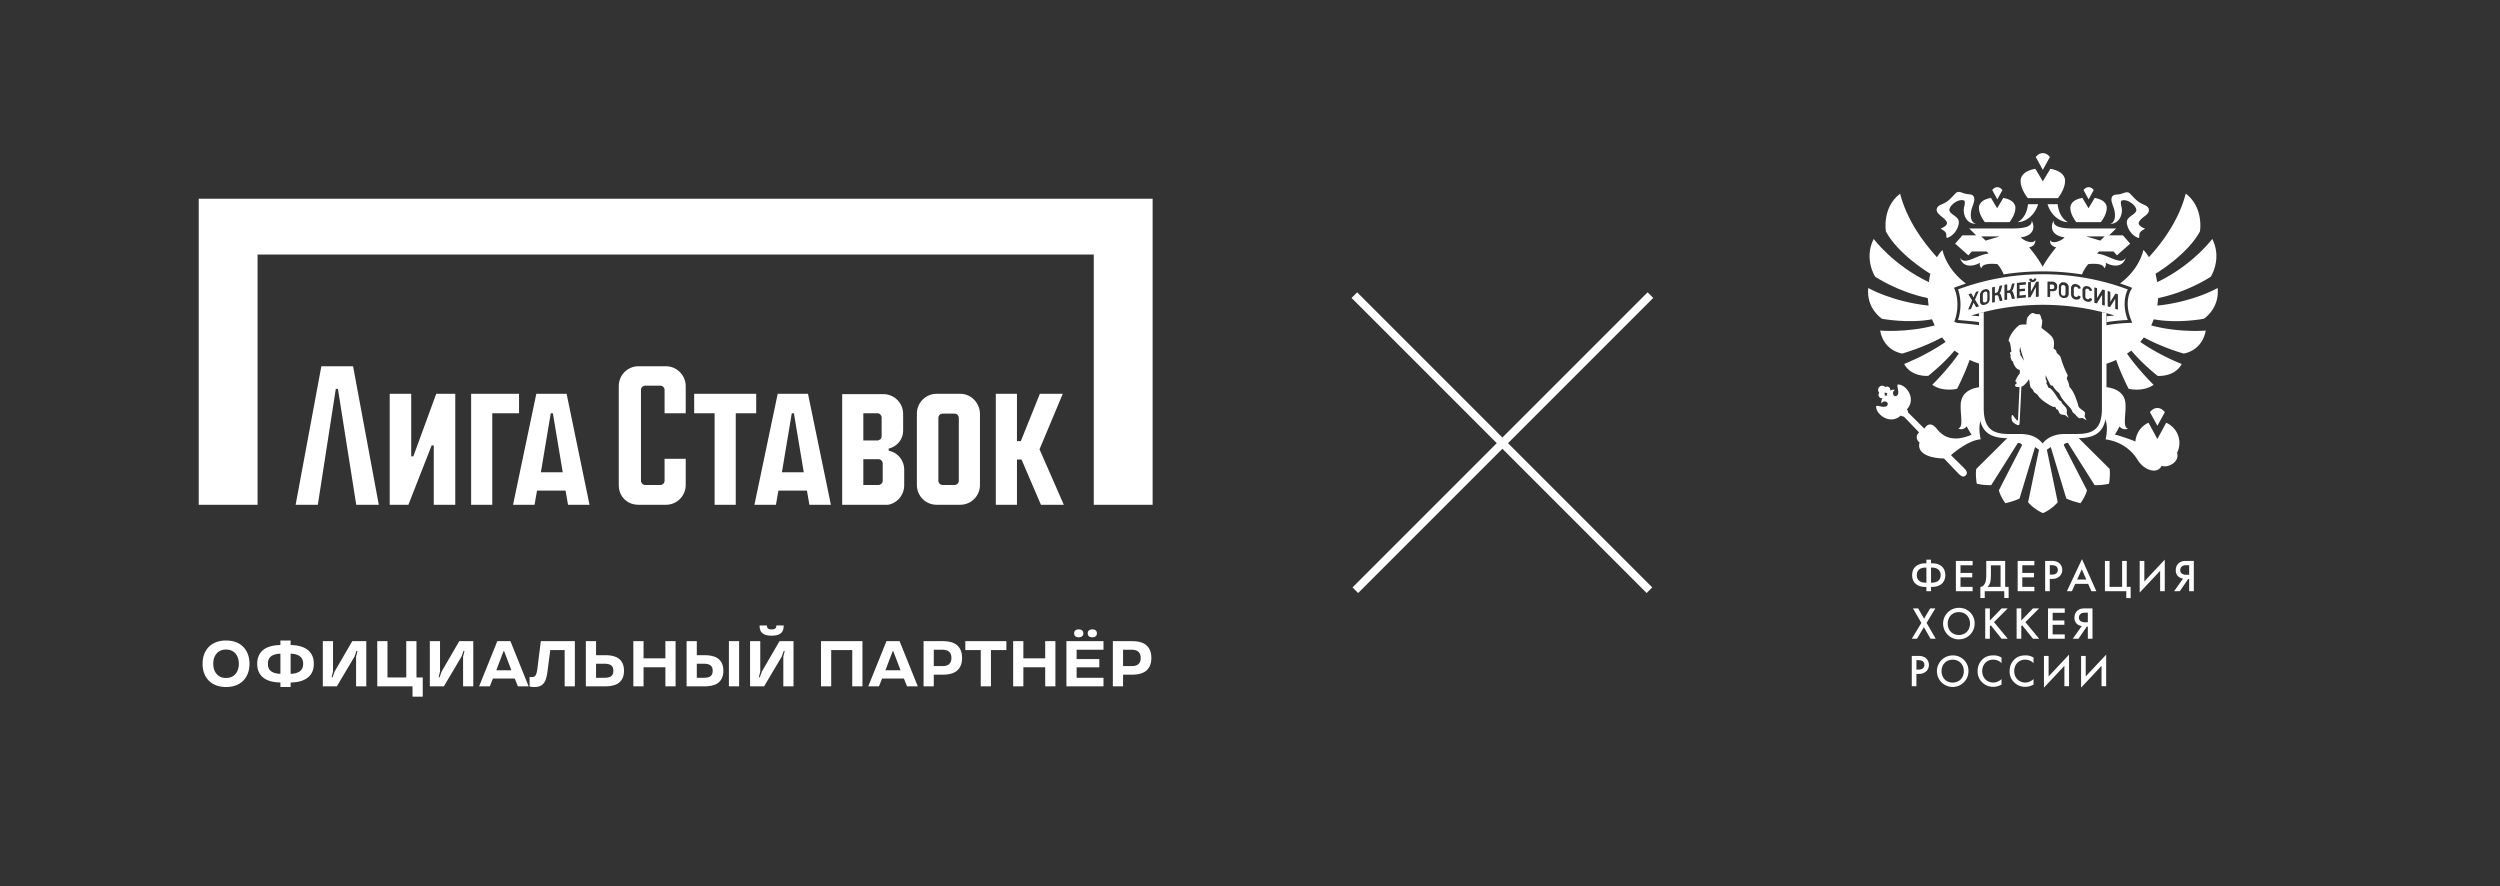 <?xml version="1.0" encoding="UTF-8"?> <svg xmlns="http://www.w3.org/2000/svg" width="1258" height="446" fill="none"><rect width="100%" height="100%" fill="#333333" stroke="none"/> <g clip-path="url(#a)"> <g fill="#fff" clip-path="url(#b)"> <path d="M335.124 184.291h-13.831c-5.497 0-9.93 4.446-9.93 9.958v49.793c0 5.868 4.256 9.958 9.93 9.958h13.831c5.497 0 9.93-4.446 9.93-9.958v-13.16h-10.64v11.026c0 1.244-1.063 2.134-2.127 2.134h-7.625c-1.241 0-2.128-1.067-2.128-2.134v-45.702c0-1.245 1.064-2.134 2.128-2.134h7.625c1.241 0 2.127 1.067 2.127 2.134v11.736h10.64v-13.693c0-5.334-4.433-9.958-9.93-9.958ZM380.517 198.162h-31.208v9.78h10.285V254h10.639v-46.058h10.284v-9.78ZM207.987 229.637h-1.064v-31.475h-10.817V254h9.398l11.703-29.875h1.064V254h10.817v-55.838h-9.576l-11.525 31.475ZM161.707 184.291 148.763 254h11.171l9.043-58.328h1.064l9.22 58.328h11.349l-12.945-69.709h-15.958ZM391.334 198.162 379.631 254h10.816l1.241-7.113h14.363l1.241 7.113h10.817l-11.526-55.838h-15.249Zm2.127 39.478 4.965-29.698h1.064l4.965 29.698h-10.994ZM269.871 198.162 258.168 254h10.816l1.241-7.113h14.363l1.241 7.113h10.817l-11.526-55.838h-15.249Zm2.305 39.478 4.965-29.698h1.064l4.965 29.698h-10.994ZM261.182 198.162h-24.115V254h10.639v-46.058h13.476v-9.78ZM483.184 198.162h-11.88c-5.497 0-9.93 4.445-9.93 9.958v35.922c0 5.512 4.433 9.958 9.93 9.958h11.88c5.497 0 9.93-4.446 9.93-9.958v-35.744c0-5.513-4.433-10.136-9.93-10.136Zm-.709 43.746c0 1.244-1.064 2.134-2.128 2.134h-6.029c-1.241 0-2.127-1.067-2.127-2.134v-31.654c0-1.245 1.064-2.134 2.127-2.134h6.029c1.241 0 2.128 1.067 2.128 2.312v31.476Z"></path> <path d="M100 100v154h29.612V128.097h420.776V254H580V100H100Z"></path> <path d="M534.784 198.162h-11.526l-9.575 23.829h-1.95v-23.829h-10.639V254h10.639v-22.762h2.305L523.79 254h11.526l-12.235-27.919 11.703-27.919ZM447.189 226.792v-1.067c4.078-.889 7.27-4.623 7.27-8.891v-8.536c0-5.513-4.433-9.959-9.93-9.959h-20.746v55.839h21.278c5.497 0 9.93-4.446 9.93-9.959v-7.824c0-4.979-3.369-8.714-7.802-9.603Zm-12.767-18.85h7.093c1.241 0 2.127 1.067 2.127 2.134v9.425c0 1.245-1.064 2.134-2.127 2.134h-7.093v-13.693Zm9.752 33.966c0 1.244-1.064 2.134-2.127 2.134h-7.625V231.06h7.625c1.241 0 2.127 1.067 2.127 2.134v8.714Z"></path> </g> <path fill="#fff" d="M113.748 345.702c-1.82 0-3.456-.27-4.908-.812-1.452-.542-2.687-1.322-3.705-2.34-1.018-1.018-1.809-2.243-2.372-3.673-.542-1.451-.813-3.076-.813-4.875 0-1.798.271-3.412.813-4.842.563-1.452 1.354-2.687 2.372-3.705 1.018-1.018 2.253-1.798 3.705-2.34 1.452-.542 3.088-.813 4.908-.813 1.82 0 3.455.271 4.907.813 1.452.542 2.687 1.322 3.705 2.34 1.018 1.018 1.798 2.253 2.34 3.705.563 1.43.845 3.044.845 4.842 0 1.799-.282 3.424-.845 4.875-.542 1.43-1.322 2.655-2.34 3.673-1.018 1.018-2.253 1.798-3.705 2.34-1.452.542-3.087.812-4.907.812Zm0-4.55c1.061 0 1.993-.184 2.795-.552a5.663 5.663 0 0 0 2.015-1.528 6.372 6.372 0 0 0 1.202-2.275 8.977 8.977 0 0 0 .423-2.795c0-.996-.141-1.928-.423-2.795a6.38 6.38 0 0 0-1.202-2.275 5.66 5.66 0 0 0-2.015-1.527c-.802-.368-1.734-.553-2.795-.553-1.062 0-1.994.185-2.795.553a5.643 5.643 0 0 0-2.015 1.527 6.779 6.779 0 0 0-1.235 2.275 9.688 9.688 0 0 0-.39 2.795c0 .997.13 1.929.39 2.795a6.77 6.77 0 0 0 1.235 2.275 5.645 5.645 0 0 0 2.015 1.528c.801.368 1.733.552 2.795.552Zm27.355 2.275c-1.733-.021-3.326-.216-4.778-.585-1.43-.39-2.654-.964-3.672-1.722a7.736 7.736 0 0 1-2.373-2.893c-.563-1.191-.845-2.6-.845-4.225 0-1.625.282-3.022.845-4.192a7.67 7.67 0 0 1 2.373-2.925c1.018-.758 2.242-1.322 3.672-1.69 1.452-.39 3.045-.596 4.778-.618v-2.275h5.135v2.275c1.733.022 3.315.228 4.745.618 1.43.368 2.654.932 3.672 1.69a7.542 7.542 0 0 1 2.405 2.925c.564 1.17.845 2.567.845 4.192s-.281 3.034-.845 4.225a7.605 7.605 0 0 1-2.405 2.893c-1.018.758-2.242 1.332-3.672 1.722-1.43.369-3.012.564-4.745.585v2.275h-5.135v-2.275Zm0-14.495c-1.972.044-3.521.477-4.648 1.3-1.105.802-1.657 2.059-1.657 3.77 0 1.712.552 2.98 1.657 3.803 1.127.802 2.676 1.224 4.648 1.267v-10.14Zm5.135 10.14c1.972-.043 3.51-.465 4.615-1.267 1.127-.823 1.69-2.091 1.69-3.803 0-1.711-.563-2.968-1.69-3.77-1.105-.823-2.643-1.256-4.615-1.3v10.14Zm16.204-16.445h5.135v15.275l-.715 2.893h.487l1.04-2.893 8.873-15.275h7.052v22.75h-5.135v-14.95l.715-2.892h-.487l-1.04 2.892-8.873 14.95h-7.052v-22.75Zm45.143 22.75H189.84v-22.75h5.135v18.265h9.457v-18.265h5.135v18.265h3.153v9.685h-5.135v-5.2Zm8.7-22.75h5.135v15.275l-.715 2.893h.488l1.04-2.893 8.872-15.275h7.053v22.75h-5.135v-14.95l.715-2.892h-.488l-1.04 2.892-8.872 14.95h-7.053v-22.75Zm33.963 0h6.598l9.165 22.75h-5.395l-1.593-3.932h-10.985l-1.56 3.932h-5.395l9.165-22.75Zm7.085 14.658-3.64-9.588h-.325l-3.64 9.588h7.605Zm11.59 8.417c-.369 0-.705-.01-1.008-.032a6.206 6.206 0 0 1-.747-.098 6.205 6.205 0 0 1-.683-.162v-4.81l.325.065c.108.022.228.032.358.032h.422c.932 0 1.582-.314 1.95-.942.368-.628.639-1.571.813-2.828l1.787-14.3h17.128v22.75h-5.135v-18.265h-7.248l-1.397 10.79c-.174 1.3-.401 2.438-.683 3.413-.282.975-.672 1.787-1.17 2.437a4.638 4.638 0 0 1-1.885 1.463c-.758.325-1.701.487-2.827.487Zm25.874-23.075h5.135v7.053h4.387c3.402 0 5.861.672 7.378 2.015 1.538 1.343 2.307 3.293 2.307 5.85 0 2.535-.769 4.474-2.307 5.817-1.517 1.344-3.976 2.015-7.378 2.015h-9.522v-22.75Zm9.522 18.428c1.452 0 2.535-.271 3.25-.813.715-.563 1.073-1.462 1.073-2.697s-.358-2.134-1.073-2.698c-.715-.563-1.798-.845-3.25-.845h-4.387v7.053h4.387Zm14.384-18.428h5.135v8.645h10.985v-8.645h5.135v22.75h-5.135v-9.62h-10.985v9.62h-5.135v-22.75Zm26.795 0h5.135v7.053h3.673c3.401 0 5.86.672 7.377 2.015 1.538 1.343 2.308 3.293 2.308 5.85 0 2.535-.77 4.474-2.308 5.817-1.517 1.344-3.976 2.015-7.377 2.015h-8.808v-22.75Zm8.808 18.428c1.451 0 2.535-.271 3.25-.813.715-.563 1.072-1.462 1.072-2.697s-.357-2.134-1.072-2.698c-.715-.563-1.799-.845-3.25-.845h-3.673v7.053h3.673Zm12.48-18.428h5.135v22.75h-5.135v-22.75Zm10.648 0h5.135v15.275l-.715 2.893h.488l1.04-2.893 8.872-15.275h7.053v22.75h-5.135v-14.95l.715-2.892h-.488l-1.04 2.892-8.872 14.95h-7.053v-22.75Zm10.855-2.762c-2.036 0-3.553-.39-4.55-1.17-.996-.78-1.495-2.026-1.495-3.738v-.227h3.673v.227c0 .499.173.921.52 1.268.347.325.964.487 1.852.487.889 0 1.506-.162 1.853-.487.347-.347.52-.769.52-1.268v-.227h3.672v.227c0 1.712-.498 2.958-1.495 3.738-.996.78-2.513 1.17-4.55 1.17Zm24.835 2.762h20.865v22.75h-5.135v-18.265h-10.595v18.265h-5.135v-22.75Zm32.947 0h6.597l9.165 22.75h-5.395l-1.592-3.932h-10.985l-1.56 3.932h-5.395l9.165-22.75Zm7.085 14.658-3.64-9.588h-.325l-3.64 9.588h7.605Zm11.589-14.658h9.555c3.402 0 5.883.726 7.443 2.178 1.581 1.452 2.372 3.542 2.372 6.272 0 2.709-.791 4.789-2.372 6.24-1.56 1.452-4.041 2.178-7.443 2.178h-4.42v5.882h-5.135v-22.75Zm9.555 12.545c1.452 0 2.557-.335 3.315-1.007.759-.672 1.138-1.701 1.138-3.088 0-1.386-.379-2.415-1.138-3.087-.758-.693-1.863-1.04-3.315-1.04h-4.42v8.222h4.42Zm19.213-8.06h-7.767v-4.485h20.67v4.485h-7.768v18.265h-5.135v-18.265Zm16.316-4.485h5.135v8.645h10.985v-8.645h5.135v22.75h-5.135v-9.62h-10.985v9.62h-5.135v-22.75Zm26.795 0h18.655v4.323h-13.52v4.68h11.407v4.16h-11.407v5.265h13.52v4.322h-18.655v-22.75Zm6.207-1.95c-.693 0-1.257-.162-1.69-.487-.412-.325-.617-.823-.617-1.495 0-.672.205-1.17.617-1.495.433-.325.997-.488 1.69-.488s1.246.163 1.658.488c.433.325.65.823.65 1.495 0 .672-.217 1.17-.65 1.495-.412.325-.965.487-1.658.487Zm6.825 0c-.693 0-1.257-.162-1.69-.487-.412-.325-.617-.823-.617-1.495 0-.672.205-1.17.617-1.495.433-.325.997-.488 1.69-.488s1.246.163 1.658.488c.433.325.65.823.65 1.495 0 .672-.217 1.17-.65 1.495-.412.325-.965.487-1.658.487Zm10.335 1.95h9.555c3.401 0 5.882.726 7.442 2.178 1.582 1.452 2.373 3.542 2.373 6.272 0 2.709-.791 4.789-2.373 6.24-1.56 1.452-4.041 2.178-7.442 2.178h-4.42v5.882h-5.135v-22.75Zm9.555 12.545c1.451 0 2.556-.335 3.315-1.007.758-.672 1.137-1.701 1.137-3.088 0-1.386-.379-2.415-1.137-3.087-.759-.693-1.864-1.04-3.315-1.04h-4.42v8.222h4.42Z"></path> <path stroke="#fff" stroke-width="4" d="m682 297 148.492-148.492M830 297 681.508 148.508"></path> <path fill="#fff" d="M969.361 295.351h-.407c-4.754 0-6.767-2.675-6.767-5.946 0-3.272 2.038-5.942 6.767-5.942h.407v-1.829h2.334v1.809h.413c4.754 0 6.766 2.67 6.766 5.941 0 3.272-2.038 5.947-6.766 5.947h-.413v2.145h-2.334v-2.125Zm0-9.737h-.438c-3.057 0-4.387 1.64-4.387 3.796 0 2.155 1.345 3.791 4.387 3.791h.453l-.015-7.587Zm2.334 7.587h.459c3.057 0 4.387-1.646 4.387-3.791s-1.351-3.796-4.387-3.796h-.459v7.587ZM992.612 284.447h-6.079v3.862h5.9v2.196h-5.9v4.8h6.079v2.196h-8.408v-15.25h8.408v2.196ZM1009 282.251v13.054h1.74v5.605h-2.19v-3.429h-9.834v3.429h-2.196v-5.605c1.101.046 1.967-.917 2.426-2.038.295-.754.545-1.895.545-4v-7.016H1009Zm-7.18 6.996c0 2.354-.25 3.521-.51 4.249a4.56 4.56 0 0 1-1.18 1.804h6.56v-10.838h-4.85l-.02 4.785ZM1023.7 284.447h-6.08v3.862h5.9v2.196h-5.9v4.8h6.08v2.196h-8.41v-15.25h8.41v2.196ZM1032.48 282.251c1.17-.06 2.33.226 3.34.82.59.414 1.08.969 1.41 1.615.33.646.5 1.363.49 2.089.01.632-.11 1.259-.37 1.837-.26.577-.64 1.09-1.12 1.501a5.504 5.504 0 0 1-3.73 1.192h-1.05v6.196h-2.33v-15.25h3.36Zm-1.02 6.904h1.05c2.01 0 2.98-.983 2.98-2.4 0-.846-.35-2.354-3-2.354h-1.02l-.01 4.754ZM1050.77 293.817h-6.52l-1.67 3.679h-2.51l7.59-16.137 7.22 16.137h-2.51l-1.6-3.679Zm-.94-2.196-2.26-5.167-2.36 5.167h4.62ZM1059.2 282.251h2.34v13.054h6.31v-13.054h2.33v13.054h1.96v5.626h-2.19v-3.43h-10.75v-15.25ZM1086.98 287.234l-10.29 10.95v-15.933h2.34v10.313l10.28-10.95v15.887h-2.33v-10.267ZM1098.52 291.142a4.627 4.627 0 0 1-2.35-1.019c-.45-.408-.8-.911-1.03-1.474a4.12 4.12 0 0 1-.28-1.772 4.487 4.487 0 0 1 1.17-3.179c1.32-1.417 3.06-1.437 4.14-1.437h3.75v15.245h-2.33v-6.114h-.55l-4.16 6.114H1094l4.52-6.364Zm1.92-6.741c-1.12 0-1.99.112-2.6.708a2.412 2.412 0 0 0-.74 1.758c-.02.353.05.706.2 1.025.16.32.39.596.67.804.72.386 1.52.576 2.33.551h1.29v-4.846h-1.15ZM966.829 313.455l-4.209-7.296h2.609l2.97 5.166 3.042-5.166h2.604l-4.387 7.296 4.591 7.954h-2.604l-3.337-5.834-3.475 5.834h-2.604l4.8-7.954ZM993.636 313.792a7.935 7.935 0 0 1-13.544 5.615 7.94 7.94 0 0 1-1.718-8.649 7.935 7.935 0 0 1 7.333-4.895 7.737 7.737 0 0 1 7.375 4.848c.39.972.579 2.013.554 3.06v.021Zm-2.329-.021c0-3.383-2.333-5.758-5.605-5.758-3.271 0-5.605 2.375-5.605 5.758 0 3.384 2.329 5.763 5.605 5.763 3.277 0 5.605-2.379 5.605-5.763ZM1001.3 312.243l5.9-6.084h3.06l-6.88 6.904 6.92 8.346h-3.1l-5.45-6.772-.46.459v6.313h-2.324v-15.25h2.324v6.084h.01ZM1017.1 312.243l5.89-6.084h3.06l-6.88 6.904 6.93 8.346h-3.11l-5.44-6.772-.45.459v6.313h-2.34v-15.25h2.34v6.084ZM1038.98 308.355h-6.09v3.862h5.9v2.196h-5.9v4.8h6.09v2.196h-8.42v-15.25h8.42v2.196ZM1047.54 315.035a4.636 4.636 0 0 1-2.35-1.019c-.45-.408-.8-.912-1.03-1.474a4.123 4.123 0 0 1-.28-1.772 4.49 4.49 0 0 1 1.17-3.18c1.32-1.416 3.06-1.437 4.14-1.437h3.75v15.251h-2.34v-6.114h-.54l-4.16 6.114h-2.88l4.52-6.369Zm1.92-6.747c-1.12 0-1.99.118-2.6.714-.24.227-.42.501-.55.803-.13.302-.19.627-.19.955-.02.353.05.705.2 1.025.16.319.38.596.67.804a4.61 4.61 0 0 0 2.33.55h1.28v-4.83h-1.14v-.021ZM965.387 330.066a5.953 5.953 0 0 1 3.337.821 4.404 4.404 0 0 1 1.896 3.704 4.28 4.28 0 0 1-1.488 3.338 5.524 5.524 0 0 1-3.725 1.187h-1.07v6.196h-2.334v-15.246h3.384Zm-1.05 6.879h1.05c2.038 0 2.97-.978 2.97-2.4 0-.845-.341-2.354-2.991-2.354h-1.019l-.01 4.754ZM990.528 337.699a7.938 7.938 0 0 1-4.867 7.363 7.93 7.93 0 0 1-10.845-5.755 7.937 7.937 0 0 1 3.369-8.157 7.93 7.93 0 0 1 4.414-1.338 7.736 7.736 0 0 1 7.375 4.848 7.74 7.74 0 0 1 .554 3.06v-.021Zm-2.329.021c0-3.384-2.334-5.763-5.605-5.763-3.271 0-5.605 2.379-5.605 5.763 0 3.383 2.329 5.758 5.605 5.758 3.277 0 5.605-2.375 5.605-5.758ZM1007.14 333.633a5.957 5.957 0 0 0-4.14-1.696c-3.316 0-5.553 2.45-5.553 5.808 0 3.221 2.334 5.712 5.603 5.712a5.999 5.999 0 0 0 4.11-1.758v2.767a8.261 8.261 0 0 1-4.18 1.142 7.646 7.646 0 0 1-5.395-2.1 7.51 7.51 0 0 1-2.446-5.763 7.999 7.999 0 0 1 2.446-5.966c1.58-1.488 3.405-1.988 5.515-1.988a7.22 7.22 0 0 1 4.07 1.096v2.746h-.03ZM1023.24 333.633a5.93 5.93 0 0 0-4.14-1.696c-3.31 0-5.55 2.45-5.55 5.808 0 3.221 2.33 5.712 5.6 5.712a6.042 6.042 0 0 0 4.12-1.758v2.767a8.305 8.305 0 0 1-4.19 1.142c-2 .033-3.94-.721-5.39-2.1a7.435 7.435 0 0 1-1.85-2.613 7.255 7.255 0 0 1-.59-3.15 7.968 7.968 0 0 1 2.44-5.966c1.58-1.488 3.41-1.988 5.51-1.988a7.253 7.253 0 0 1 4.08 1.096v2.746h-.04ZM1038.81 335.05 1028.52 346v-15.933h2.34v10.308l10.28-10.95v15.887h-2.33V335.05ZM1057.49 335.05 1047.2 346v-15.933h2.33v10.308l10.29-10.95v15.887h-2.33V335.05ZM1061.47 112.709c5.52 0 6.69-5.533 6.15-8.187-.18-.945-.41-1.845-.41-2.564 0-.405 0-.765.32-.945.9-.585 3.19-.36 5.43 1.484 1.4 1.125 2.47 2.745 1.85 3.914-.41.765-1.17 1.35-2.03 1.935-.94.675-1.88 1.394-2.38 2.429-.8 1.71.99 7.333 5.62 8.952.81.27.13-1.709.9-2.789.9-1.304 3.14-1.799 2.11-2.069-.68-.18-2.65-1.17-2.83-2.384-.18-1.125 1.62-2.655 2.92-3.644l.54-.405c1.52-1.215 1.75-2.25 1.66-2.924-.05-.63-.45-1.485-1.84-2.205-.09-.045-.23-.09-.32-.135 0 0-.27-.135-1.25-.585-2.21-.989-3.82-2.789-5.17-4.228-.27-.27-.54-.585-.76-.81-1.17-1.215-2.34-.765-3.55-.36-.77.27-1.66.585-2.74.675-.23 0-1.4.135-1.4.135-.44.135-.85.315-1.16.585-.5.494-.72 1.26-.63 2.249.13 1.125.63 2.429 1.12 3.824.99 2.834 1.17 7.468-2.11 8.142M976.253 108.394l.539.405c1.258.989 3.099 2.474 2.92 3.644-.18 1.214-2.157 2.204-2.83 2.384-1.033.27 1.212.765 2.111 2.069.764 1.125.09 3.059.898 2.79 4.627-1.62 6.424-7.198 5.615-8.953-.494-1.08-1.437-1.754-2.381-2.429-.808-.585-1.617-1.17-2.021-1.935-.629-1.169.494-2.789 1.842-3.913 2.246-1.845 4.537-2.07 5.435-1.485.27.18.314.54.314.945 0 .719-.179 1.619-.404 2.564-.539 2.654.584 8.188 6.154 8.188-3.279-.675-3.099-5.309-2.111-8.143.494-1.395.988-2.699 1.123-3.824.09-.945-.135-1.71-.629-2.25-.314-.314-.719-.494-1.168-.584 0 0-1.213-.135-1.392-.18-1.123-.09-1.977-.405-2.785-.675-1.258-.45-2.426-.855-3.549.36-.225.225-.494.495-.764.81-1.347 1.44-2.964 3.239-5.165 4.229-.989.449-1.258.584-1.258.584s-.225.09-.359.135c-1.393.72-1.797 1.575-1.842 2.205-.09.675.18 1.709 1.662 2.924M1025.62 102.769h-5.12c-.54 4.409-2.25 7.243-5.12 9.043 4.89-.225 8.85-4.409 10.19-9.043M1035.46 102.769h-5.12c1.34 4.634 5.3 8.773 10.19 9.043-2.83-1.755-4.58-4.589-5.12-9.043M1027.91 99.708h7.64c.89-1.17 3.59-4.949 3.59-8.683 0-1.574-.67-2.879-2.11-4.003-.67-.54-2.29-1.53-5.3-2.07l-3.77 6.299-3.78-6.299c-2.96.495-4.58 1.485-5.3 2.07-1.39 1.124-2.11 2.429-2.11 4.003 0 3.734 2.7 7.558 3.64 8.683h7.5Z"></path> <path fill="#fff" d="M1031.5 79.016s-1.34-1.98-3.55-1.98c-2.2 0-3.54 1.98-3.54 1.98l3.54 6.478 3.55-6.478ZM1050.91 111.766h6.24c.77-.945 2.97-4.049 2.97-7.153 0-1.305-.54-2.385-1.71-3.329-.58-.45-1.89-1.26-4.36-1.71l-3.1 5.219-3.1-5.219c-2.47.405-3.77 1.26-4.35 1.71-1.17.944-1.71 2.024-1.71 3.329 0 3.104 2.25 6.208 2.96 7.153h6.16Z"></path> <path fill="#fff" d="M1053.56 95.616s-.99-1.44-2.56-1.44-2.56 1.44-2.56 1.44l2.56 4.724 2.56-4.724ZM1007.61 95.616s-.99-1.44-2.56-1.44c-1.58 0-2.56 1.44-2.56 1.44l2.56 4.724 2.56-4.724Z"></path> <path fill="#fff" d="M1004.96 111.766h6.24c.76-.945 2.96-4.049 2.96-7.153 0-1.305-.58-2.385-1.75-3.329-.58-.45-1.88-1.26-4.35-1.71l-3.1 5.219-3.1-5.219c-2.474.405-3.777 1.26-4.36 1.71-1.168.944-1.707 2.024-1.707 3.329 0 3.104 2.246 6.208 2.964 7.153h6.203ZM1089.36 207.407s-1.44-2.115-3.77-2.115c-2.34 0-3.73 2.115-3.73 2.115l3.73 6.838 3.77-6.838Z"></path> <path fill="#fff" fill-rule="evenodd" d="M1011.07 171.915c.58.495.85 3.599 1.07 5.083 0 0-.9.18-.72.765.05.18.36.855.36 1.08 0 .27-.18.629-.13.719.13.63.36 1.35.63 1.845.18.315.49.27.54.405 1.21 4.364 3.55 4.319 3.55 4.319v1.709c-.95 1.26-2.61 3.734-2.12 4.184.36.36.63.495.59.765 0 .09-.23.36-.68.629-.26.18-.26.99.23 1.17.4.135 1.12.225 1.84.18l-.76 16.42c0 .225-.14.675-.54.315-.5-.45-1.08-1.214-1.8-2.204-.58-.855-.76-.495-.85 0-.14.765-.05 1.844.13 2.384.27.72 1.44 1.71 2.74 2.16 1.08.404 1.13-.315 1.17-2.25 0-.9.45-9.627.85-17.005.14 0 .32-.09.41-.135 1.21-.585 2.56-2.249 3.41-3.599.41 1.125.36 3.554.86 4.139.67.81.94.54 1.57 2.159.13.405 1.57.9 2.15 1.935 1.35 2.294 6.02 4.993 7.46 5.623.49.225 1.08-.315 1.35.36.36.99.49.9.99 1.08.54.18.49 1.529 1.3 2.114.85.63 1.71.315 2.47.63.72.315 1.57 1.395 1.71 1.305.13-.09-.5-1.035-.81-1.89-.14-.315-.09-.765 0-1.125.4-2.249-2.16-3.464-2.52-4.453-.58-1.62-.9-.72-1.43-1.485-1.44-2.069-2.61-4.364-4.32-5.758-.4-.315-.85-.27-.99-.405-.26-.315-.22-.945-.98-1.979-.18-.27.31-1.17-.09-1.755-.18-.315-.36-.585-.36-1.305-.05-2.069.22-.764.67.18.68 1.305 1.53 3.284 1.98 3.689.27.27.72-.09.9.225 1.21 1.935 2.42 3.104 3.19 3.599.31.27.49 1.26 1.52 2.744 2.16 3.06 4.4 4.544 4.99 6.119.63 1.709 1.26 1.259 1.84 2.114.58.855 1.35 1.665 1.98 1.755.63.044.9-.225 1.39-.135.58.09 2.02 1.214 2.11 1.169.14-.09-.99-1.709-.94-2.114.09-.585.36-1.215.18-1.755-.36-.854-1.53-1.169-2.83-2.474-.68-.675-.5-1.26-.72-1.889-.81-2.115-1.44-4.769-3.24-7.333-.62-.9-1.12-1.125-1.16-1.89-.18-1.799-1.08-2.924-1.22-3.509-.09-.54.68-1.349.41-1.844-.77-1.575-2.25-4.454-3.51-8.953-.31-1.079-2.11-1.799-2.11-2.789 0-.9-1.43-1.484-1.43-1.619.4-2.205.22-3.419.04-4.139-.4-1.845-2.69-3.689-6.15-6.163.13-.99.58-3.374.36-4.004-.05-.225-.32-.315-.36-.585-.14-.855-.5-1.845-.77-2.114-.36-.405-.63-.225-1.26-.225-.4 0-.98-.09-1.3-.27-.81-.54-1.84-.495-3.01 1.124-.18.27-.49.315-.63.63-.18.54-.4 1.17-.49 1.98-.14 1.169 0 1.349-.09 1.709-1.35-.045-3.14 0-3.64.36-3.64 2.699-5.79 7.558-5.21 8.053m5.39 5.263c0-.945.32-2.654.32-2.654.04 1.619 2.06 7.333 2.06 7.333s-1.71-2.564-1.88-2.834c-.18-.27-.09-1.215-.18-1.395-.09-.18-.27-.225-.27-.45" clip-rule="evenodd"></path> <path fill="#fff" d="M997.05 194.678c-6.333.675-9.163 3.329-10.061 6.613 0 0 0 .18-.09.27 0 .135-.045.225-.09.36-.045.27-.09.495-.135.765v.225c-.494 4.948 1.617 12.236-1.303 12.641 1.348.9 3.19.36 4.268-1.034.808 1.619 1.841 3.284 2.47 4.228-2.291 1.035-5.57 1.935-7.816 1.89-3.593 0-6.603-1.035-9.747-4.904-1.977-2.429-4.178-3.239-6.199-.045a9227.488 9227.488 0 0 0-8.265-8.187c0-.54-.135-1.125-.539-1.53 4.851-5.129-.09-12.326-4.313-12.506-1.527-.09 1.528 4.993-1.167 5.848-1.303.405-2.381-2.025-.495-3.149-.853-.135-1.706 0-2.425.405.135-.54 0-1.125-.404-1.53a1.582 1.582 0 0 0-2.067-.225s0-.045-.045-.09c-.808-.81-2.111-.855-2.919-.045-.809.81-.854 2.115-.09 2.924l.045.045a1.655 1.655 0 0 0 .045 2.205c.404.45.988.585 1.572.45-.449.764-.719 1.754-.539 2.744 1.123-1.935 3.548-.81 3.144.495-.808 2.699-5.884-.36-5.839 1.124.179 4.229 7.321 9.223 12.442 4.409.404.36.988.54 1.527.54 0 0 3.325 3.464 7.682 8.008-1.258.854-2.022 3.239.224 5.038-1.123 3.914 1.932 7.738 12.308 8.053a2964.2 2964.2 0 0 0 7.502 7.828c1.078 1.034 1.886 1.304 2.336 1.259.404-.045.763-.27 1.078-.585.314-.315.539-.719.584-1.079.089-.45-.225-1.395-1.213-2.385-.18-.18-2.965-2.969-6.783-6.703 1.617-1.439 8.804-7.468 14.958-8.007-1.078-4.769-.719-8.323.404-10.437v-15.881l-.045-.045Zm-48.647 4.454c.134-.45.045-.9-.18-1.305a.982.982 0 0 0 .225-.18l.134-.135c.315.225.719.315 1.123.27-.314.54-.314 1.125.225 1.665-.449-.45-.988-.495-1.527-.27M1061.6 235.976l-16.98-16.87-6.38.314-6.69 1.575-1.98 2.024c.41.225.36.99-1.44 2.97-.13-1.17-2.83-3.194-5.88-5.444l-11.09-1.169-16.715 16.6c-.494 3.194.27 7.423.27 7.423s3.234.854 7.275.719l13.43-21.278s2.61.269 1.89 1.529l-11.46 22.314c.63 3.014 3.24 6.523 3.24 6.523s3.77-.765 7.14-2.34l7.82-25.912 1.97 1.35-5.48 26.407s2.83 3.509 7.46 5.488c4.63-1.934 7.46-5.488 7.46-5.488l-5.48-26.407 1.97-1.35 7.82 25.912c3.37 1.53 7.14 2.34 7.14 2.34s2.61-3.509 3.24-6.523l-11.46-22.314c-.76-1.305 1.89-1.529 1.89-1.529l13.43 21.278c4.04.135 7.28-.719 7.28-.719s.71-4.229.26-7.423M1095.42 227.967a10.764 10.764 0 0 0 1.26-5.083c0-4.544-2.74-8.458-6.65-10.167l-1.7 3.149-2.74 5.038-2.74-5.038-1.71-3.149c-3.68 1.619-6.29 5.218-6.6 9.447-2.47-1.08-7.82-2.834-10.33-3.509 0 0 1.12-1.665 2.33-4.094 1.03 1.35 2.92 1.889 4.27 1.035-2.92-.405-.81-7.693-1.3-12.642v-.225c0-.269-.09-.539-.14-.764a.78.78 0 0 0-.09-.36c0-.09 0-.225-.04-.315-.95-3.329-3.87-6.028-10.43-6.613v13.811l-.26 1.214c1.57 1.935 2.24 5.804.98 11.382 10.11 1.44 14.69 7.963 16.17 10.392 2.79 4.634 9.53 7.738 12.09 2.879 2.78 1.305 8.98-1.664 7.77-6.298v-.045M992.379 126.522h7.277l.584.585c.18.179.31.314.49.494-5.656.405-12.124 6.344-14.46 2.07 1.437 5.173 6.783 4.498 10.062 2.519 0 0-.539 1.62.764 2.834.224-3.149 7.994-2.114 7.994-2.114 1.35 1.484 2.43 3.284 3.15 5.173 6.46-1.034 13.07-1.529 19.72-1.529 6.64 0 13.25.54 19.71 1.529.72-1.889 1.8-3.644 3.15-5.173 0 0 7.77-1.035 7.99 2.114 1.31-1.214.77-2.834.77-2.834 3.28 1.934 8.62 2.654 10.06-2.519-2.34 4.274-8.85-1.665-14.46-2.07.18-.18.31-.315.49-.494.18-.18.36-.36.58-.585h7.28l1.71 1.979 6.65-5.893-3.64-4.184h-6.92l3.55-3.464h-21.56c-3.28 0-10.47-.09-9.93-4.004-2.43 4.769.58 7.918 5.48 8.458-1.3 1.709-6.15 3.734-7.28 1.394-.22 3.239 3.1 3.644 3.1 3.644s-3.9 4.499-6.82 9.762c-2.88-5.263-6.83-9.762-6.83-9.762s3.32-.405 3.1-3.644c-1.13 2.295-5.98.27-7.28-1.394 4.9-.495 7.91-3.689 5.48-8.458.54 3.914-6.65 4.004-9.93 4.004h-21.513l3.503 3.464h-6.917l-3.639 4.184 6.648 5.893 1.707-1.979h.18Zm66.661-7.558-2.16 2.114-7.09-2.114h9.25Zm-52.78 0-7.098 2.114-2.156-2.114h9.254ZM1108.99 160.396s7.95-5.083 6.92-15.475c0 0-11.91 6.928-30.32 8.862l.4-3.779c15.27-3.194 26.46-10.752 26.46-10.752s5.84-8.907.76-19.029c0 0-9.84 13.271-27.76 21.773v-.314c-.27-1.395-.49-2.7-.81-3.914.81-.495 16.17-9.808 22.37-21.324 0 0 2.11-11.967-7.14-19.03-3.37 13.002-11.23 24.023-18.55 31.986-1.48-2.429-2.74-3.644-2.74-3.644-1.35 5.623-5.12 11.922-11.77 16.87 1.53.495 3.01 1.035 4.49 1.575l1.62.63-.85 1.529c-.14.225-3.15 5.848.09 14.081l.76 1.98-2.11.09c-4.45.179-8.13.674-10.47 1.079l-1.53.27v19.524c2.61-.764 5.13-1.799 6.02-2.294 2.65 7.603 6.29 14.531 6.29 14.531s7.01 1.844 12.58-1.979c0 0-7.59-7.378-13.39-15.701l2.16-1.53c5.93 7.063 13.25 12.732 13.25 12.732s8.45.765 12.13-5.983c0 0-10.74-4.094-20.89-11.112l1.84-2.25c10.11 5.399 19.99 8.098 19.99 8.098s9.17-1.035 11.14-11.562c0 0-13.11 1.215-27.44-2.564l1.3-3.104c12.13 2.249 25.2-.27 25.2-.27"></path> <path fill="#fff" d="M995.658 163.592c-1.842-.315-6.783-.764-10.466-1.079h-.27l-.224-.09-1.303-.495.449-1.35c2.561-7.918.045-14.306 0-14.351l-.584-1.439 1.438-.54c1.482-.54 3.009-1.08 4.492-1.575-6.648-4.993-10.422-11.291-11.769-16.87 0 0-1.258 1.215-2.74 3.644-7.322-8.008-15.183-18.984-18.552-31.986-9.254 7.063-7.142 19.03-7.142 19.03 6.154 11.472 21.561 20.829 22.37 21.279-.315 1.214-.539 2.519-.719 3.914v.315c-17.968-8.503-27.805-21.774-27.805-21.774-5.076 10.122.763 19.029.763 19.029s11.185 7.558 26.458 10.752l.404 3.779c-18.462-1.979-30.365-8.862-30.365-8.862-1.034 10.437 6.917 15.475 6.917 15.475s13.072 2.52 25.2.27l1.303 3.104c-14.375 3.779-27.446 2.565-27.446 2.565 1.976 10.481 11.14 11.561 11.14 11.561s9.882-2.699 19.989-8.097l1.842 2.249c-10.197 7.018-20.888 11.112-20.888 11.112 3.684 6.748 12.128 5.983 12.128 5.983s7.322-5.668 13.252-12.731l2.156 1.529c-5.795 8.323-13.386 15.701-13.386 15.701 5.57 3.824 12.532 1.979 12.532 1.979s3.639-6.973 6.289-14.531c.899.495 3.369 1.485 5.885 2.25v-19.525l-1.393-.225h.045Z"></path> <path fill="#fff" d="M1060.07 157.652c-.76-.225-1.57-.405-2.38-.585v48.496c0 10.707-4.76 12.821-12.94 12.821h-5.61c-4.54 0-8.04 1.305-10.47 3.824l-.85.9-.85-.9c-2.38-2.564-5.93-3.824-10.47-3.824h-5.61c-7.64 0-12.672-2.159-12.672-12.911v-48.451c-.718.18-1.662.405-2.38.585v48.046c0 12.326 5.972 14.846 14.962 14.846h5.7c5.53 0 9.25 2.024 11.05 6.073l.36.855.4-.855c1.8-4.049 5.53-6.073 11.05-6.073h5.66c8.99 0 14.96-2.52 14.96-14.846v-48.046l.09.045ZM999.746 146.947s-.18-.135-.315-.225h-.18c-.089 0-.224 0-.314.045a1.39 1.39 0 0 0-.584.27 2.9 2.9 0 0 0-.359.405c-.09.135-.135.27-.18.45 0 .135-.045.27-.045.405v2.879s0 .36.09.495c0 .135.09.27.18.315.089.09.179.135.314.18h.539c.135 0 .315-.09.449-.18.135-.09.27-.18.36-.315.09-.135.179-.27.224-.405.045-.135.095-.315.095-.495v-3.149s0-.225-.05-.315c0-.09-.09-.225-.179-.315M1032.54 143.169h-1.04v2.294H1032.67s.36 0 .45-.09a.94.94 0 0 0 .36-.225c.09-.09.13-.225.18-.315 0-.135.04-.315.04-.45 0-.359-.09-.674-.26-.899-.18-.18-.5-.315-.9-.315ZM1039.18 143.975s-.17-.225-.35-.36c-.14-.09-.32-.135-.54-.18h-.18c-.18 0-.32 0-.41.09-.13.09-.27.135-.36.27-.09.09-.13.225-.18.36 0 .135-.04.27-.04.36v2.879s0 .36.09.54c0 .18.09.315.18.405.09.135.22.225.36.315.13.09.31.135.54.135h.45c.13 0 .22-.09.31-.18s.18-.18.22-.315c.05-.135.09-.27.09-.45v-3.149s0-.225-.04-.36c0-.135-.09-.27-.18-.405"></path> <path fill="#fff" d="M1070.72 161.026c-3.6-9.132 0-15.385 0-15.385-13.61-5.084-28.17-7.648-42.72-7.648-14.55 0-29.108 2.564-42.718 7.648 0 0 2.785 6.793 0 15.385 0 0 7.995.63 10.646 1.08v-2.969l-3.998-.36c11.68-3.599 23.85-5.398 36.07-5.398 12.22 0 24.39 1.799 36.07 5.398l-4 .36v2.969c2.65-.45 6.38-.9 10.65-1.08Zm-49.23-20.784h.76c.14 0 .23.09.23.18v.135c0 .045.08.09.08.135.05.045.09.09.18.135h.18c.14 0 .23 0 .27-.045.09 0 .14-.09.18-.135.05-.045.09-.09.09-.135v-.135c0-.135.09-.225.23-.225h.76c.05 0 .14 0 .18.045 0 .045.05.09.05.18 0 .18-.05.315-.14.495-.09.18-.18.36-.31.495-.14.135-.32.27-.54.405-.23.09-.5.18-.81.18h-.14c-.26 0-.49 0-.67-.09-.22-.09-.4-.225-.54-.36-.13-.135-.27-.315-.31-.495-.09-.18-.09-.36-.09-.495s.09-.225.18-.225m-25.652 13.856-.135.135c-.314.09-.629.18-.988.27-.09 0-.18 0-.224-.09l-1.213-2.159c-.405.99-.809 2.024-1.213 3.014 0 .045-.045.09-.135.135-.314.09-.629.225-.988.315h-.09c-.045 0-.09 0-.18-.09-.045-.045-.089-.135 0-.225.629-1.44 1.258-2.879 1.842-4.319a93.403 93.403 0 0 1-1.707-2.834v-.18c0-.045.09-.09.135-.135.314-.09.674-.225.988-.315.09 0 .225 0 .27.09l1.078 1.935c.359-.9.763-1.8 1.123-2.7 0-.045.09-.09.134-.135.315-.089.674-.224.989-.314.09 0 .179 0 .224.045.045.045.09.135 0 .224-.584 1.305-1.168 2.655-1.752 3.959l1.887 3.104v.18m5.527-3.689c0 .36-.05.675-.18 1.035-.14.315-.27.585-.5.855-.22.27-.44.495-.759.675-.27.18-.629.315-.944.405-.269.09-.539.135-.808.135h-.315a1.66 1.66 0 0 1-.808-.36c-.225-.18-.36-.45-.449-.72a2.901 2.901 0 0 1-.135-.9v-2.924c0-.27 0-.54.135-.855.089-.315.224-.585.404-.855a3.85 3.85 0 0 1 .719-.764 2.843 2.843 0 0 1 1.123-.495c.404-.09.763-.135 1.078-.09.319.045.579.18.809.36.22.18.36.405.45.675.09.269.13.539.13.809v3.059l.05-.045Zm6.38.9s-.09.09-.14.09c-.31.045-.63.09-.99.18-.13 0-.22-.045-.22-.135l-.58-2.069s-.14-.36-.23-.495c-.09-.09-.18-.18-.27-.225-.09 0-.18-.045-.27-.045h-.36c-.22.045-.49.09-.72.135v3.149s-.09.18-.18.225c-.31.045-.63.135-.94.18H1002.53c-.04 0-.09-.09-.09-.18v-7.288s.05-.18.18-.225c.32-.09.63-.135.94-.225.05 0 .14 0 .18.045.05 0 .09.09.09.18v2.924l.54-.135c.09 0 .23-.045.32-.09.09 0 .22-.09.31-.18s.23-.18.27-.314c.09-.135.18-.36.27-.585l.63-2.25s.09-.135.18-.135c.31-.045.58-.09.9-.18.09 0 .13 0 .18.09.04.045.04.135.04.18l-.58 2.25c-.09.405-.27.764-.45 1.034-.09.135-.18.315-.32.405.18.09.32.18.41.315.18.225.31.54.45.9l.63 2.204v.18m6.11-.944s-.09.089-.14.089c-.31 0-.63.09-.99.135a.235.235 0 0 1-.22-.135l-.59-2.114s-.13-.36-.22-.495c-.09-.09-.18-.18-.27-.225a.64.64 0 0 0-.27-.09h-.36l-.67.09v3.149s-.09.18-.18.225c-.32 0-.63.09-.95.135-.04 0-.09 0-.13-.045 0 0-.09-.09-.09-.18v-7.288s.09-.179.18-.224l.94-.135c.05 0 .14 0 .18.045.05 0 .09.09.09.179v2.925s.36-.045.59-.09c.09 0 .22 0 .36-.09.09 0 .18-.09.31-.18.09-.09.22-.18.27-.315.09-.135.18-.315.27-.54l.63-2.204s.09-.135.18-.135c.27 0 .58-.09.9-.135.09 0 .13 0 .18.045 0 .045.04.135 0 .18l-.59 2.204c-.09.405-.27.72-.45.99-.09.135-.22.27-.31.405.18.09.31.225.4.36.18.269.32.539.41.944l.67 2.25v.18m5.57-7.153s-.09.225-.18.225c-.99.09-2.02.179-3.01.269v1.98c.85-.09 1.66-.18 2.52-.225.04 0 .13 0 .18.045 0 0 .04.09.04.18v.765s-.09.225-.18.225c-.85.045-1.71.135-2.56.225v2.024l2.97-.27c.04 0 .13 0 .13.045.05 0 .09.09.09.18v.855s-.09.225-.18.225c-1.39.09-2.78.225-4.13.405 0 0-.09 0-.14-.045-.04 0-.09-.09-.09-.18v-7.333s.09-.18.18-.225c1.35-.18 2.74-.315 4.14-.405.04 0 .13 0 .13.045.05 0 .09.09.09.18v.81Zm6.38 6.163s-.09.225-.23.225H1024.5c0-.045-.05-.09-.05-.135v-4.769l-.72 1.35c-.63 1.214-1.3 2.429-1.93 3.644 0 .09-.09.09-.18.135-.31 0-.58 0-.9.045-.04 0-.09 0-.13-.045 0 0-.05-.09-.05-.135v-7.333s.09-.225.18-.225c.32 0 .63 0 .95-.045.09 0 .13 0 .18.045 0 0 .09.09.09.135v4.768c.27-.494.54-1.034.8-1.529.63-1.17 1.26-2.294 1.85-3.464 0-.045.09-.09.18-.09h.89s.09 0 .14.045c.04 0 .09.09.09.135v7.333m9.21-4.094c-.09.27-.23.54-.45.765a1.51 1.51 0 0 1-.77.495c-.31.135-.67.18-1.12.135h-1.12v2.699s0 .135-.05.135c0 0-.09.045-.13.045h-.94c-.14 0-.23-.09-.23-.225v-7.333s0-.09.05-.135c0 0 .09-.045.13-.045.72 0 1.48 0 2.25.045.76 0 1.39.27 1.79.675.45.405.68 1.034.68 1.844 0 .315-.05.585-.14.9m5.93 2.609c0 .36-.09.675-.18.99-.13.27-.31.54-.54.72-.22.18-.49.315-.81.405-.22.045-.44.09-.67.09h-.31c-.45 0-.81-.135-1.13-.315-.31-.18-.58-.36-.76-.63-.22-.225-.36-.54-.45-.855-.09-.315-.13-.63-.13-.945v-2.924c0-.27.04-.54.13-.81.09-.269.23-.539.45-.764.22-.225.45-.405.76-.54.32-.135.72-.18 1.17-.135.41 0 .81.135 1.12.315.32.18.59.36.77.63.18.225.36.494.45.809.09.27.13.585.13.855v3.104Zm2.56.765s.14.27.23.405c.09.09.22.225.36.315.13.09.31.135.49.18.27 0 .54 0 .67-.09.18-.09.27-.27.36-.45 0-.045.05-.09.14-.135h.18l.9.45s.13.18.09.27c-.14.495-.45.854-.9 1.079a2.29 2.29 0 0 1-.99.225h-.49c-.36-.045-.72-.18-.99-.315-.32-.18-.59-.359-.77-.584-.22-.225-.36-.495-.49-.81-.09-.315-.18-.63-.18-.99v-3.059c0-.315.04-.63.18-.9.13-.27.27-.54.49-.72.23-.179.5-.314.81-.404.32-.09.68-.09 1.04 0 .58.09 1.07.315 1.48.629.4.315.72.765.85 1.26v.18c0 .045-.09.09-.13.09-.27.045-.59.135-.86.18-.09 0-.22-.045-.27-.135a.976.976 0 0 0-.36-.585c-.18-.18-.45-.27-.71-.315h-.5c-.13 0-.27.09-.31.18-.09.09-.14.18-.23.315-.04.135-.09.27-.09.405v3.104s0 .315.09.45m5.75.9s.14.27.23.405.22.224.36.314c.13.09.31.135.49.18.27.045.49 0 .67-.045.18-.09.27-.225.32-.449 0-.045.04-.09.13-.135h.18c.27.18.59.315.86.494.09.045.13.135.09.27-.14.495-.45.855-.9 1.035-.27.09-.54.18-.86.18-.18 0-.4 0-.62-.09-.36-.045-.72-.18-.99-.36-.32-.18-.59-.36-.77-.63-.22-.225-.36-.54-.49-.809-.09-.315-.18-.63-.18-.99v-3.059c0-.36.04-.63.18-.9.13-.27.27-.495.49-.675.23-.18.5-.315.81-.36.32-.09.68-.09 1.03 0 .54.09 1.04.36 1.44.675.41.36.68.81.86 1.305v.18c0 .045-.09.09-.14.09l-.85.135s-.23-.045-.27-.135c-.09-.225-.18-.45-.36-.63s-.45-.315-.72-.36h-.45c-.13 0-.27.09-.31.18-.09.09-.14.18-.18.27-.05.135-.09.27-.09.405v3.104s0 .315.09.45m9.65 3.869s0 .135-.09.179h-.18c-.31-.089-.62-.179-.89-.269-.09 0-.14-.09-.14-.225v-4.859l-.72 1.125c-.63 1.034-1.25 2.069-1.88 3.059-.05.09-.14.135-.23.09-.27-.09-.58-.135-.9-.225-.09 0-.18-.09-.18-.225v-7.333s0-.135.09-.18c.05 0 .14-.045.18 0 .32.045.63.135.9.225.09 0 .18.09.18.225v4.859l.81-1.305c.58-.99 1.21-1.934 1.8-2.924.04-.09.13-.135.22-.09.32.09.59.18.9.225.09 0 .18.09.18.225v7.333l-.05.09Zm6.61 2.024s0 .135-.09.18H1065.42c-.32-.09-.63-.225-.9-.315-.09 0-.14-.135-.14-.225v-4.904l-.67 1.125-1.89 2.969c-.04.09-.13.135-.27.09-.26-.09-.58-.18-.85-.27-.09 0-.13-.135-.13-.225v-7.332s0-.135.09-.18c.04-.045.13-.045.18 0l.89.27s.18.134.18.224v4.904l.77-1.26c.58-.944 1.17-1.889 1.79-2.789.05-.09.14-.135.23-.09.31.09.58.18.9.315.09 0 .13.09.13.225v7.333l-.04-.045Z"></path> </g> <defs> <clipPath id="a"> <path fill="#fff" d="M0 0h1258v446H0z"></path> </clipPath> <clipPath id="b"> <path fill="#fff" d="M100 100h480v154H100z"></path> </clipPath> </defs> </svg> 